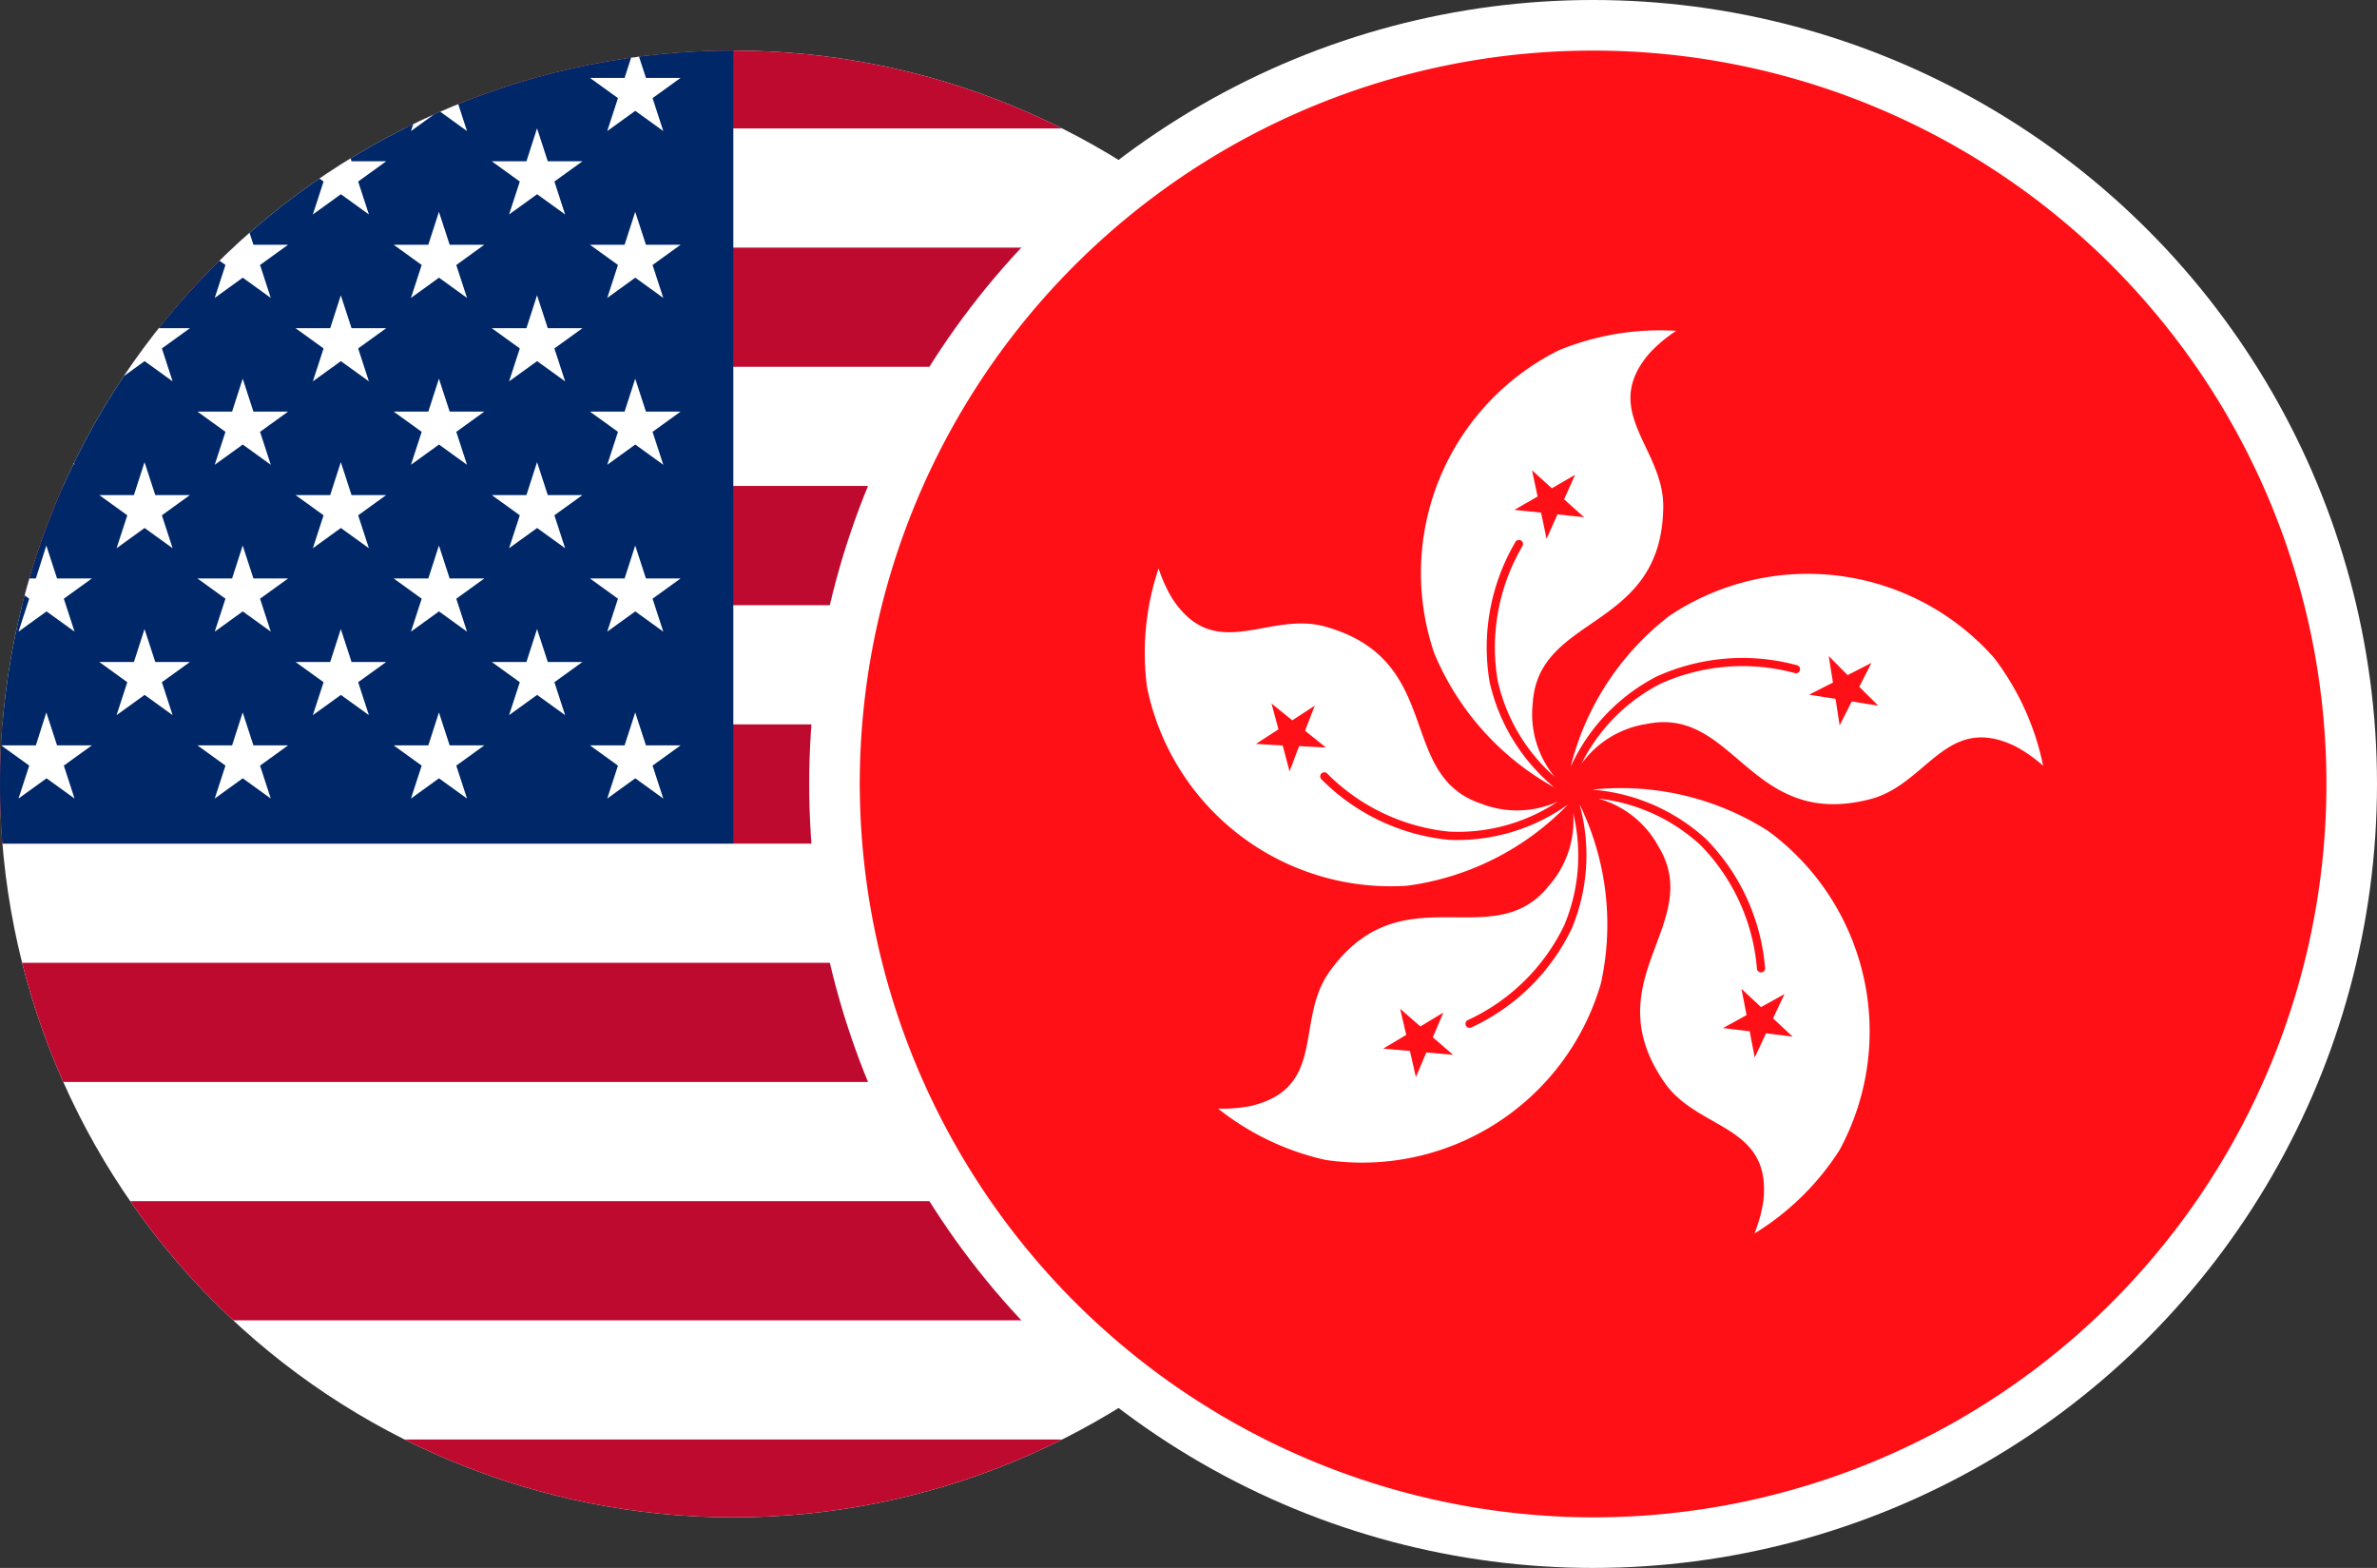 <?xml version="1.0" encoding="UTF-8"?> <svg xmlns="http://www.w3.org/2000/svg" xmlns:xlink="http://www.w3.org/1999/xlink" width="47" height="31" viewBox="0 0 47 31"><rect x="0" y="0" width="47" height="31" fill="#333333" stroke="none"/><defs><clipPath id="clip-path"><path id="Path_105307" data-name="Path 105307" d="M53.175,19.452a14.5,14.5,0,1,0,14.5-14.5,14.5,14.5,0,0,0-14.5,14.5" transform="translate(-53.175 -4.952)" fill="none"></path></clipPath><clipPath id="clip-USDHKD"><rect width="47" height="31"></rect></clipPath></defs><g id="USDHKD" clip-path="url(#clip-USDHKD)"><g id="Group_27483" data-name="Group 27483" transform="translate(0 1)"><g id="Group_22946" data-name="Group 22946" clip-path="url(#clip-path)"><rect id="Rectangle_36843" data-name="Rectangle 36843" width="61.272" height="30.636" transform="translate(-8.784 -0.818)" fill="#fff"></rect><rect id="Rectangle_36844" data-name="Rectangle 36844" width="61.272" height="2.357" transform="translate(-8.784 -0.818)" fill="#bf0a30"></rect><rect id="Rectangle_36845" data-name="Rectangle 36845" width="61.272" height="2.357" transform="translate(-8.784 3.895)" fill="#bf0a30"></rect><rect id="Rectangle_36846" data-name="Rectangle 36846" width="61.272" height="2.357" transform="translate(-8.784 8.608)" fill="#bf0a30"></rect><rect id="Rectangle_36847" data-name="Rectangle 36847" width="61.272" height="2.357" transform="translate(-8.784 13.322)" fill="#bf0a30"></rect><rect id="Rectangle_36848" data-name="Rectangle 36848" width="61.272" height="2.357" transform="translate(-8.784 18.035)" fill="#bf0a30"></rect><rect id="Rectangle_36849" data-name="Rectangle 36849" width="61.272" height="2.357" transform="translate(-8.784 22.748)" fill="#bf0a30"></rect><rect id="Rectangle_36850" data-name="Rectangle 36850" width="61.272" height="2.357" transform="translate(-8.784 27.461)" fill="#bf0a30"></rect><rect id="Rectangle_36851" data-name="Rectangle 36851" width="23.284" height="16.496" transform="translate(-8.784 -0.818)" fill="#002868"></rect><path id="Path_105275" data-name="Path 105275" d="M54.2,4.28l.212.651H55.1l-.554.4.212.651-.554-.4-.554.4.212-.651-.554-.4h.685Z" transform="translate(-53.284 -4.391)" fill="#fff" fill-rule="evenodd"></path><path id="Path_105276" data-name="Path 105276" d="M77.695,4.28l.212.651h.685l-.554.4.212.651-.554-.4-.554.4.212-.651-.554-.4h.685Z" transform="translate(-72.896 -4.391)" fill="#fff" fill-rule="evenodd"></path><path id="Path_105277" data-name="Path 105277" d="M101.188,4.28l.212.651h.685l-.554.4.212.651-.554-.4-.554.4.212-.651-.554-.4h.685Z" transform="translate(-92.509 -4.391)" fill="#fff" fill-rule="evenodd"></path><path id="Path_105278" data-name="Path 105278" d="M124.681,4.28l.212.651h.685l-.554.4.212.651-.554-.4-.554.4.212-.651-.554-.4h.685Z" transform="translate(-112.121 -4.391)" fill="#fff" fill-rule="evenodd"></path><path id="Path_105279" data-name="Path 105279" d="M65.948,14.266l.212.651h.685l-.554.4.212.651-.554-.4-.554.4.212-.651-.554-.4h.685Z" transform="translate(-63.09 -12.728)" fill="#fff" fill-rule="evenodd"></path><path id="Path_105280" data-name="Path 105280" d="M89.441,14.266l.212.651h.685l-.554.4.212.651-.554-.4-.554.4.212-.651-.554-.4h.685Z" transform="translate(-82.702 -12.728)" fill="#fff" fill-rule="evenodd"></path><path id="Path_105281" data-name="Path 105281" d="M112.934,14.266l.212.651h.685l-.554.4.212.651-.554-.4-.554.4.212-.651-.554-.4h.685Z" transform="translate(-102.315 -12.728)" fill="#fff" fill-rule="evenodd"></path><path id="Path_105282" data-name="Path 105282" d="M54.2,24.253l.212.651H55.1l-.554.4.212.651-.554-.4-.554.4.212-.651-.554-.4h.685Z" transform="translate(-53.284 -21.065)" fill="#fff" fill-rule="evenodd"></path><path id="Path_105283" data-name="Path 105283" d="M77.695,24.253l.212.651h.685l-.554.4.212.651-.554-.4-.554.4.212-.651-.554-.4h.685Z" transform="translate(-72.896 -21.065)" fill="#fff" fill-rule="evenodd"></path><path id="Path_105284" data-name="Path 105284" d="M101.188,24.253l.212.651h.685l-.554.4.212.651-.554-.4-.554.4.212-.651-.554-.4h.685Z" transform="translate(-92.509 -21.065)" fill="#fff" fill-rule="evenodd"></path><path id="Path_105285" data-name="Path 105285" d="M124.681,24.253l.212.651h.685l-.554.4.212.651-.554-.4-.554.4.212-.651-.554-.4h.685Z" transform="translate(-112.121 -21.065)" fill="#fff" fill-rule="evenodd"></path><path id="Path_105286" data-name="Path 105286" d="M65.948,34.24l.212.651h.685l-.554.4.212.651-.554-.4-.554.4.212-.651-.554-.4h.685Z" transform="translate(-63.09 -29.402)" fill="#fff" fill-rule="evenodd"></path><path id="Path_105287" data-name="Path 105287" d="M89.441,34.24l.212.651h.685l-.554.4.212.651-.554-.4-.554.4.212-.651-.554-.4h.685Z" transform="translate(-82.702 -29.402)" fill="#fff" fill-rule="evenodd"></path><path id="Path_105288" data-name="Path 105288" d="M112.934,34.24l.212.651h.685l-.554.4.212.651-.554-.4-.554.4.212-.651-.554-.4h.685Z" transform="translate(-102.315 -29.402)" fill="#fff" fill-rule="evenodd"></path><path id="Path_105289" data-name="Path 105289" d="M54.2,44.227l.212.651H55.1l-.554.4.212.651-.554-.4-.554.4.212-.651-.554-.4h.685Z" transform="translate(-53.284 -37.74)" fill="#fff" fill-rule="evenodd"></path><path id="Path_105290" data-name="Path 105290" d="M77.695,44.227l.212.651h.685l-.554.4.212.651-.554-.4-.554.4.212-.651-.554-.4h.685Z" transform="translate(-72.896 -37.74)" fill="#fff" fill-rule="evenodd"></path><path id="Path_105291" data-name="Path 105291" d="M101.188,44.227l.212.651h.685l-.554.4.212.651-.554-.4-.554.4.212-.651-.554-.4h.685Z" transform="translate(-92.509 -37.74)" fill="#fff" fill-rule="evenodd"></path><path id="Path_105292" data-name="Path 105292" d="M124.681,44.227l.212.651h.685l-.554.4.212.651-.554-.4-.554.4.212-.651-.554-.4h.685Z" transform="translate(-112.121 -37.74)" fill="#fff" fill-rule="evenodd"></path><path id="Path_105293" data-name="Path 105293" d="M65.948,54.214l.212.651h.685l-.554.4.212.651-.554-.4-.554.4.212-.651-.554-.4h.685Z" transform="translate(-63.09 -46.077)" fill="#fff" fill-rule="evenodd"></path><path id="Path_105294" data-name="Path 105294" d="M89.441,54.214l.212.651h.685l-.554.4.212.651-.554-.4-.554.4.212-.651-.554-.4h.685Z" transform="translate(-82.702 -46.077)" fill="#fff" fill-rule="evenodd"></path><path id="Path_105295" data-name="Path 105295" d="M112.934,54.214l.212.651h.685l-.554.4.212.651-.554-.4-.554.4.212-.651-.554-.4h.685Z" transform="translate(-102.315 -46.077)" fill="#fff" fill-rule="evenodd"></path><path id="Path_105296" data-name="Path 105296" d="M54.2,64.2l.212.651H55.1l-.554.4.212.651-.554-.4-.554.4.212-.651-.554-.4h.685Z" transform="translate(-53.284 -54.414)" fill="#fff" fill-rule="evenodd"></path><path id="Path_105297" data-name="Path 105297" d="M77.695,64.2l.212.651h.685l-.554.4.212.651-.554-.4-.554.4.212-.651-.554-.4h.685Z" transform="translate(-72.896 -54.414)" fill="#fff" fill-rule="evenodd"></path><path id="Path_105298" data-name="Path 105298" d="M101.188,64.2l.212.651h.685l-.554.4.212.651-.554-.4-.554.4.212-.651-.554-.4h.685Z" transform="translate(-92.509 -54.414)" fill="#fff" fill-rule="evenodd"></path><path id="Path_105299" data-name="Path 105299" d="M124.681,64.2l.212.651h.685l-.554.4.212.651-.554-.4-.554.4.212-.651-.554-.4h.685Z" transform="translate(-112.121 -54.414)" fill="#fff" fill-rule="evenodd"></path><path id="Path_105300" data-name="Path 105300" d="M65.948,74.188l.212.651h.685l-.554.4.212.651-.554-.4-.554.4.212-.651-.554-.4h.685Z" transform="translate(-63.09 -62.751)" fill="#fff" fill-rule="evenodd"></path><path id="Path_105301" data-name="Path 105301" d="M89.441,74.188l.212.651h.685l-.554.4.212.651-.554-.4-.554.4.212-.651-.554-.4h.685Z" transform="translate(-82.702 -62.751)" fill="#fff" fill-rule="evenodd"></path><path id="Path_105302" data-name="Path 105302" d="M112.934,74.188l.212.651h.685l-.554.4.212.651-.554-.4-.554.4.212-.651-.554-.4h.685Z" transform="translate(-102.315 -62.751)" fill="#fff" fill-rule="evenodd"></path><path id="Path_105303" data-name="Path 105303" d="M54.2,84.175l.212.651H55.1l-.554.4.212.651-.554-.4-.554.4.212-.651-.554-.4h.685Z" transform="translate(-53.284 -71.089)" fill="#fff" fill-rule="evenodd"></path><path id="Path_105304" data-name="Path 105304" d="M77.695,84.175l.212.651h.685l-.554.4.212.651-.554-.4-.554.4.212-.651-.554-.4h.685Z" transform="translate(-72.896 -71.089)" fill="#fff" fill-rule="evenodd"></path><path id="Path_105305" data-name="Path 105305" d="M101.188,84.175l.212.651h.685l-.554.4.212.651-.554-.4-.554.4.212-.651-.554-.4h.685Z" transform="translate(-92.509 -71.089)" fill="#fff" fill-rule="evenodd"></path><path id="Path_105306" data-name="Path 105306" d="M124.681,84.175l.212.651h.685l-.554.4.212.651-.554-.4-.554.4.212-.651-.554-.4h.685Z" transform="translate(-112.121 -71.089)" fill="#fff" fill-rule="evenodd"></path></g></g><circle id="Ellipse_650" data-name="Ellipse 650" cx="15.5" cy="15.5" r="15.5" transform="translate(16)" fill="#fff"></circle><g id="Group_27469" data-name="Group 27469" transform="translate(11067.792 11062.556)"><path id="Path_127512" data-name="Path 127512" d="M1970.708,404.445a14.5,14.5,0,1,0-14.5-14.5,14.528,14.528,0,0,0,14.5,14.5" transform="translate(-13007 -11437.001)" fill="#ff1016" fill-rule="evenodd"></path><path id="Path_127513" data-name="Path 127513" d="M1997.583,393.6a5.253,5.253,0,0,0-2.319.385,4.918,4.918,0,0,0-2.464,5.983,5.409,5.409,0,0,0,2.377,2.66,3.768,3.768,0,0,1-1.283-2.1,4.111,4.111,0,0,1,.507-2.743.081.081,0,1,1,.142.076,3.957,3.957,0,0,0-.49,2.636,3.56,3.56,0,0,0,1.127,1.918,1.95,1.95,0,0,1-.43-1.454c.11-1.777,2.555-1.423,2.58-3.88.012-1.17-1.266-1.894-.265-3.046a2.808,2.808,0,0,1,.519-.433m-2.849,2.755.393.356.458-.266-.216.484.395.354-.527-.056-.215.484-.109-.519-.527-.054.459-.264Z" transform="translate(-13032.235 -11449.615)" fill="#fff" fill-rule="evenodd"></path><path id="Path_127514" data-name="Path 127514" d="M2011.611,413.149a5.251,5.251,0,0,0-.972-2.141,4.918,4.918,0,0,0-6.417-.832,5.41,5.41,0,0,0-1.954,2.984,3.767,3.767,0,0,1,1.7-1.783,4.111,4.111,0,0,1,2.781-.221.081.081,0,0,1-.036.157,3.954,3.954,0,0,0-2.673.209,3.559,3.559,0,0,0-1.561,1.585,1.95,1.95,0,0,1,1.293-.792c1.745-.354,2.035,2.1,4.416,1.488,1.134-.291,1.5-1.713,2.874-1.045a2.823,2.823,0,0,1,.553.389m-3.4-2.039-.241.472.375.374-.523-.084-.24.473-.081-.524-.524-.082.473-.24-.084-.523.374.376Z" transform="translate(-13039.003 -11460.558)" fill="#fff" fill-rule="evenodd"></path><path id="Path_127515" data-name="Path 127515" d="M2006.877,432a5.244,5.244,0,0,0,1.679-1.646,4.917,4.917,0,0,0-1.413-6.314,5.408,5.408,0,0,0-3.473-.815,3.769,3.769,0,0,1,2.257.986,4.109,4.109,0,0,1,1.158,2.537.08.08,0,0,1-.16.02,3.957,3.957,0,0,0-1.111-2.441,3.559,3.559,0,0,0-2.024-.925,1.948,1.948,0,0,1,1.186.944c.929,1.519-1.277,2.631.112,4.658.661.966,2.124.825,1.965,2.343a2.842,2.842,0,0,1-.177.652m.754-3.891-.526-.066-.223.481-.1-.521-.526-.063.464-.256-.1-.52.387.362.463-.258-.225.48Z" transform="translate(-13039.977 -11470.169)" fill="#fff" fill-rule="evenodd"></path><path id="Path_127516" data-name="Path 127516" d="M1979.415,430.287a5.254,5.254,0,0,0,2.121,1.015,4.918,4.918,0,0,0,5.45-3.488,5.406,5.406,0,0,0-.422-3.542,3.765,3.765,0,0,1-.155,2.458,4.109,4.109,0,0,1-1.989,1.956.081.081,0,0,1-.073-.144,3.953,3.953,0,0,0,1.914-1.878,3.554,3.554,0,0,0,.177-2.218,1.949,1.949,0,0,1-.481,1.437c-1.109,1.393-2.909-.3-4.339,1.7-.681.952-.049,2.278-1.53,2.648a2.823,2.823,0,0,1-.674.057m3.914-.623-.118-.517-.528-.045.455-.272-.12-.516.4.349.454-.274-.208.488.4.347-.528-.047Z" transform="translate(-13023.124 -11470.926)" fill="#fff" fill-rule="evenodd"></path><path id="Path_127517" data-name="Path 127517" d="M1974.925,409a5.239,5.239,0,0,0-.228,2.34,4.917,4.917,0,0,0,5.141,3.929,5.407,5.407,0,0,0,3.185-1.608,3.762,3.762,0,0,1-2.362.7,4.11,4.11,0,0,1-2.518-1.2.081.081,0,0,1,.11-.118,3.953,3.953,0,0,0,2.42,1.156,3.557,3.557,0,0,0,2.145-.593,1.949,1.949,0,0,1-1.515.04c-1.688-.566-.712-2.836-3.08-3.5-1.127-.314-2.157.733-3.011-.532a2.81,2.81,0,0,1-.284-.614m1.924,3.465.445-.288-.138-.512.411.334.444-.29-.191.495.412.333-.53-.029-.189.5-.136-.512Z" transform="translate(-13019.81 -11460.313)" fill="#fff" fill-rule="evenodd"></path></g></g></svg> 
